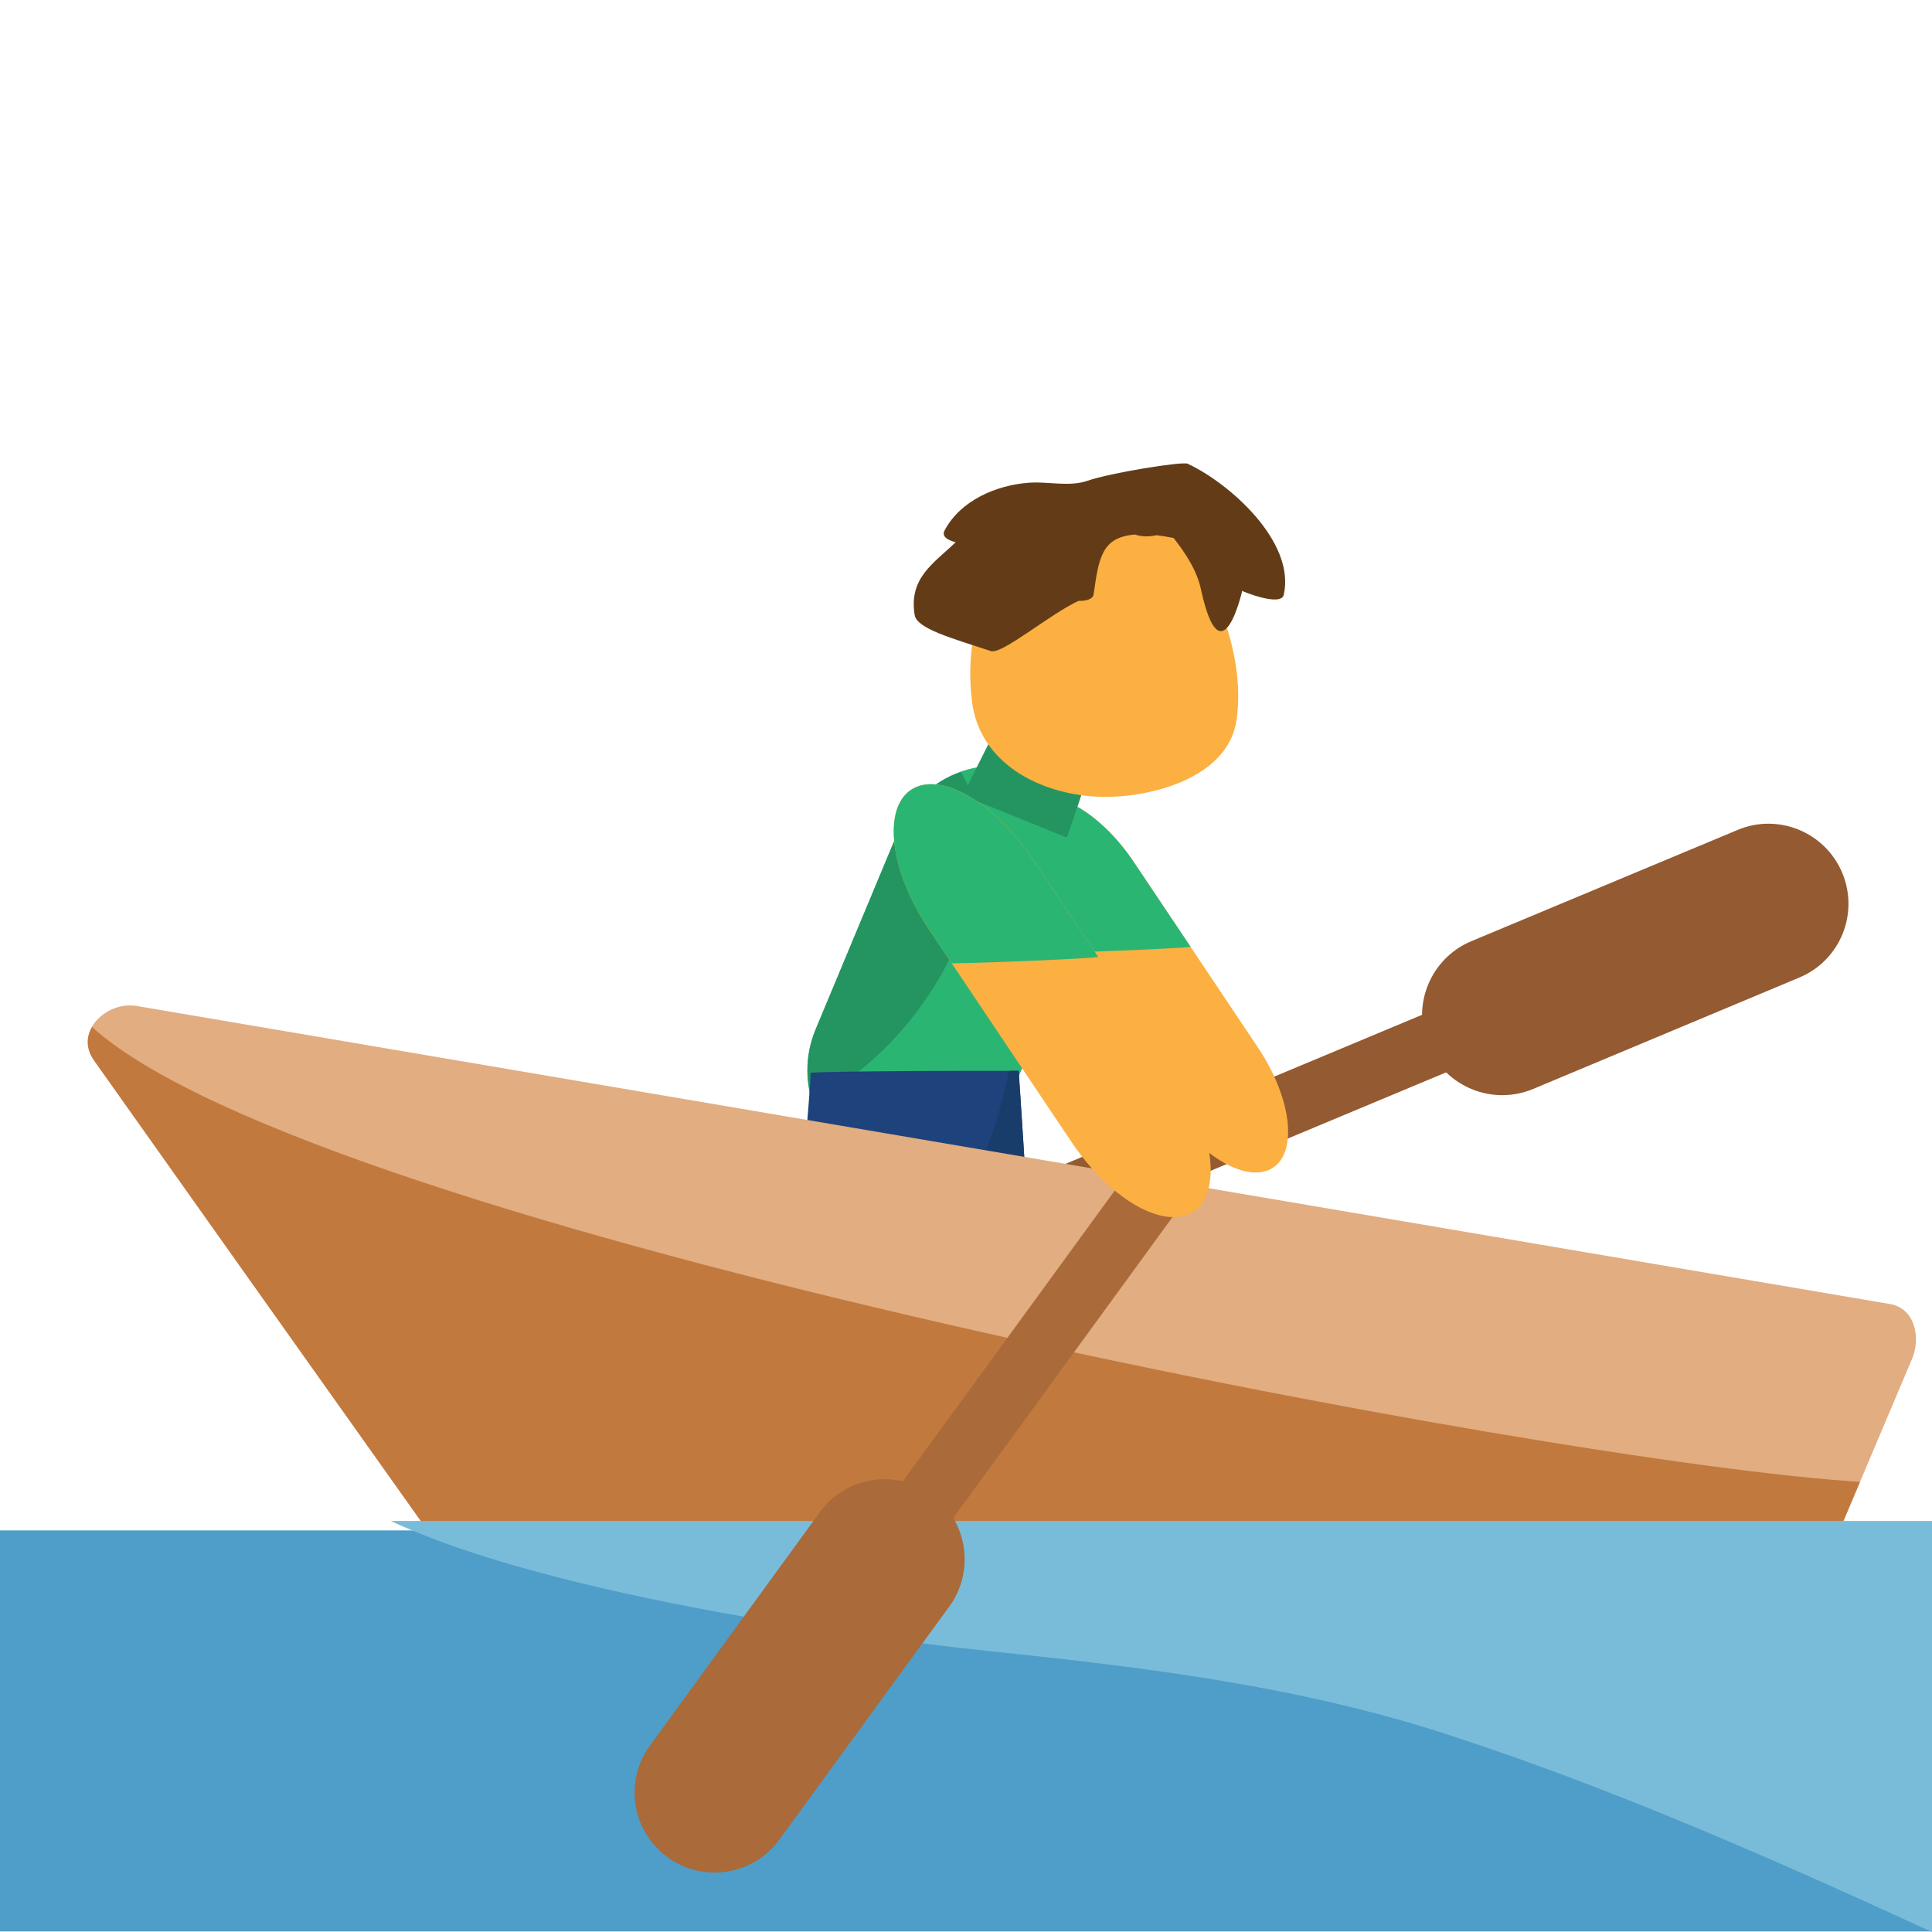 <?xml version="1.0" encoding="UTF-8" standalone="no"?>
<!-- Generator: Adobe Illustrator 16.0.0, SVG Export Plug-In . SVG Version: 6.00 Build 0)  -->

<svg
   xmlns:dc="http://purl.org/dc/elements/1.1/"
   xmlns:cc="http://creativecommons.org/ns#"
   xmlns:rdf="http://www.w3.org/1999/02/22-rdf-syntax-ns#"
   xmlns:svg="http://www.w3.org/2000/svg"
   xmlns="http://www.w3.org/2000/svg"
   xmlns:sodipodi="http://sodipodi.sourceforge.net/DTD/sodipodi-0.dtd"
   xmlns:inkscape="http://www.inkscape.org/namespaces/inkscape"
   version="1.1"
   id="Layer_1"
   x="0px"
   y="0px"
   width="64px"
   height="64px"
   viewBox="0 0 64 64"
   enable-background="new 0 0 64 64"
   xml:space="preserve"
   inkscape:version="0.48.5 r10040"
   sodipodi:docname="1F6A3.svg"
   inkscape:export-filename="D:\TESTINGEMOJI\SVGTEST\1F6A3.png"
   inkscape:export-xdpi="90"
   inkscape:export-ydpi="90"><defs
   id="defs5807" /><sodipodi:namedview
   pagecolor="#ffffff"
   bordercolor="#666666"
   borderopacity="1"
   objecttolerance="10"
   gridtolerance="10"
   guidetolerance="10"
   inkscape:pageopacity="0"
   inkscape:pageshadow="2"
   inkscape:window-width="640"
   inkscape:window-height="480"
   id="namedview5805"
   showgrid="false"
   inkscape:zoom="3.6875"
   inkscape:cx="32"
   inkscape:cy="32"
   inkscape:window-x="603"
   inkscape:window-y="400"
   inkscape:window-maximized="0"
   inkscape:current-layer="Layer_1" />
<g
   id="g5753">
	<g
   id="g5755">
		<path
   fill="#945A32"
   d="M50.785,36.074c-1.352,0.563-2.904-0.074-3.473-1.424l0,0c-0.563-1.354,0.078-2.906,1.426-3.471    l8.822-3.686c1.346-0.566,2.899,0.07,3.467,1.422l0,0c0.565,1.354-0.07,2.904-1.426,3.469L50.785,36.074z"
   id="path5757" />
		<path
   fill="#945A32"
   d="M35.078,40.885l17.746-7.418c2.809-1.18,4.914-2.559,4.691-3.084c-0.222-0.525-2.677,0.002-5.488,1.178    l-17.742,7.416C34.566,39.627,34.83,40.27,35.078,40.885z"
   id="path5759" />
	</g>
	<g
   id="g5761">
		<path
   fill="#FBB041"
   d="M38.68,36.691c1.105,1.65,2.672,2.539,3.496,1.986l0,0c0.824-0.553,0.594-2.34-0.512-3.986l-4.109-6.143    c-1.109-1.65-2.672-2.537-3.496-1.988l0,0c-0.824,0.557-0.598,2.344,0.508,3.996L38.68,36.691z"
   id="path5763" />
		<path
   fill="#2BB573"
   d="M39.441,31.366c-0.353,0.047-3.168,0.174-4.211,0.18l-0.664-0.988c-1.105-1.652-1.332-3.439-0.508-3.996    c0.823-0.549,2.387,0.338,3.496,1.988L39.441,31.366z"
   id="path5765" />
	</g>
	<g
   id="g5767">
		<path
   fill="#2BB573"
   d="M27.016,34.109c-0.738,1.771,0.07,3.795,1.805,4.518l0,0c1.734,0.724,3.742-0.127,4.48-1.897l2.742-6.586    c0.74-1.771-0.07-3.795-1.801-4.518l0,0c-1.738-0.723-3.742,0.125-4.48,1.898L27.016,34.109z"
   id="path5769" />
		<path
   fill="#249560"
   d="M26.902,36.451c-0.223-0.742-0.211-1.563,0.113-2.342l2.746-6.586c0.398-0.957,1.174-1.635,2.068-1.949    C33.861,28.825,30.717,34.688,26.902,36.451z"
   id="path5771" />
	</g>
	<g
   id="g5773">
		<path
   fill="#1D427C"
   d="M34.016,40.318c-1.542,0-3.012,0-4.555,0c-0.982,0-1.965,0-2.945,0c-0.062,0,0.336-4.205,0.336-4.777    c0-0.037,3.203-0.067,4.744-0.067c0.982,0,2.146-0.002,2.146-0.002S34.078,40.318,34.016,40.318z"
   id="path5775" />
		<path
   fill="#193D6B"
   d="M33.426,35.473c0.191,0,0.32,0,0.32,0s0.332,4.846,0.27,4.846h-2.715    C32.484,38.988,33.039,37.277,33.426,35.473z"
   id="path5777" />
	</g>
	<path
   fill="#249560"
   d="M35.33,27.743c-0.701-0.287-2.977-1.207-3.428-1.387c-0.027-0.012,0.941-1.879,1.047-2.141   c0.008-0.02,3.164,1.238,3.164,1.238S35.363,27.751,35.33,27.743z"
   id="path5779" />
	<path
   fill="#FBB041"
   d="M35.508,17.521c2.055-0.643,3.105-1.115,4.156,0.939c0.824,1.602,1.563,3.523,1.299,5.379   c-0.27,1.975-2.969,2.627-4.6,2.553c-1.9-0.084-3.926-1.098-4.168-3.182C31.91,20.717,32.725,18.393,35.508,17.521z"
   id="path5781" />
	<path
   fill="#633C17"
   d="M31.658,17.962c-0.262-0.066-0.477-0.188-0.365-0.395c0.525-0.988,1.711-1.5,2.797-1.576   c0.629-0.047,1.338,0.145,1.938-0.066c0.746-0.26,3.136-0.646,3.313-0.564c1.402,0.654,3.578,2.592,3.186,4.34   c-0.088,0.412-1.364-0.109-1.393-0.133c0,0,0.008,0.012,0.012,0.021c0,0-0.692,3.008-1.362-0.062   c-0.138-0.641-0.517-1.207-0.906-1.705c-0.188-0.039-0.379-0.068-0.565-0.092c-0.244,0.055-0.49,0.053-0.715-0.023   c-0.343,0.027-0.642,0.119-0.843,0.314c-0.396,0.375-0.446,1.182-0.53,1.676c-0.025,0.15-0.244,0.215-0.498,0.209   c-0.927,0.422-2.535,1.783-2.902,1.662c-1.309-0.43-2.453-0.746-2.525-1.193C30.098,19.146,30.918,18.671,31.658,17.962z"
   id="path5783" />
	<path
   fill="#E1AD81"
   d="M62.602,43.197c-19.358-3.293-38.727-6.584-58.087-9.875c-0.947-0.162-2.09,0.832-1.395,1.813   c3.637,5.131,7.277,10.264,10.926,15.398c2.172,3.062,2.635,5.1,6.352,5.1c12.523,0,25.042,0,37.555,0   c0.444,0.105,0.909-0.041,1.153-0.613c1.412-3.334,2.824-6.67,4.234-10.008C63.619,44.352,63.473,43.348,62.602,43.197z"
   id="path5785" />
	<path
   fill="#C2793E"
   d="M3.049,34.021c-0.188,0.324-0.211,0.719,0.07,1.113c3.637,5.131,7.277,10.264,10.926,15.398   c2.172,3.062,2.635,5.1,6.352,5.1h37.555c0.444,0.105,0.909-0.041,1.153-0.613c0.836-1.977,1.675-3.955,2.511-5.932   C51.498,48.486,10.514,40.77,3.049,34.021z"
   id="path5787" />
	<rect
   y="50.697"
   fill="#4E9EC9"
   width="64"
   height="13.285"
   id="rect5789" />
	<path
   fill="#79BCDA"
   d="M32.861,54.705c5.106,0.531,10.19,1.151,15.139,2.768c5.455,1.779,10.742,4.109,16,6.527V50.385H12.945   C19.014,53.215,31.277,54.539,32.861,54.705z"
   id="path5791" />
	<g
   id="g5793">
		<path
   fill="#AA6A3A"
   d="M27.16,50.09c0.861-1.182,2.521-1.441,3.707-0.582l0,0c1.184,0.865,1.441,2.525,0.582,3.707l-5.633,7.725    c-0.859,1.184-2.521,1.445-3.703,0.584l0,0c-1.189-0.865-1.443-2.521-0.578-3.707L27.16,50.09z"
   id="path5795" />
		<path
   fill="#AA6A3A"
   d="M38.098,37.832L26.77,53.377c-1.791,2.467-2.875,4.734-2.414,5.07c0.461,0.334,2.289-1.392,4.084-3.855    l11.322-15.539C39.186,38.641,38.623,38.23,38.098,37.832z"
   id="path5797" />
	</g>
	<g
   id="g5799">
		<path
   fill="#FBB041"
   d="M35.504,37.842c1.277,1.9,3.082,2.926,4.031,2.287l0,0c0.949-0.635,0.688-2.693-0.59-4.596l-4.738-7.077    c-1.275-1.902-3.08-2.926-4.031-2.291l0,0c-0.949,0.639-0.686,2.699,0.586,4.604L35.504,37.842z"
   id="path5801" />
		<path
   fill="#2BB573"
   d="M36.383,31.704c-0.406,0.053-3.648,0.197-4.857,0.207l-0.764-1.141c-1.271-1.904-1.535-3.965-0.586-4.604    c0.951-0.635,2.756,0.389,4.031,2.291L36.383,31.704z"
   id="path5803" />
	</g>
</g>
</svg>